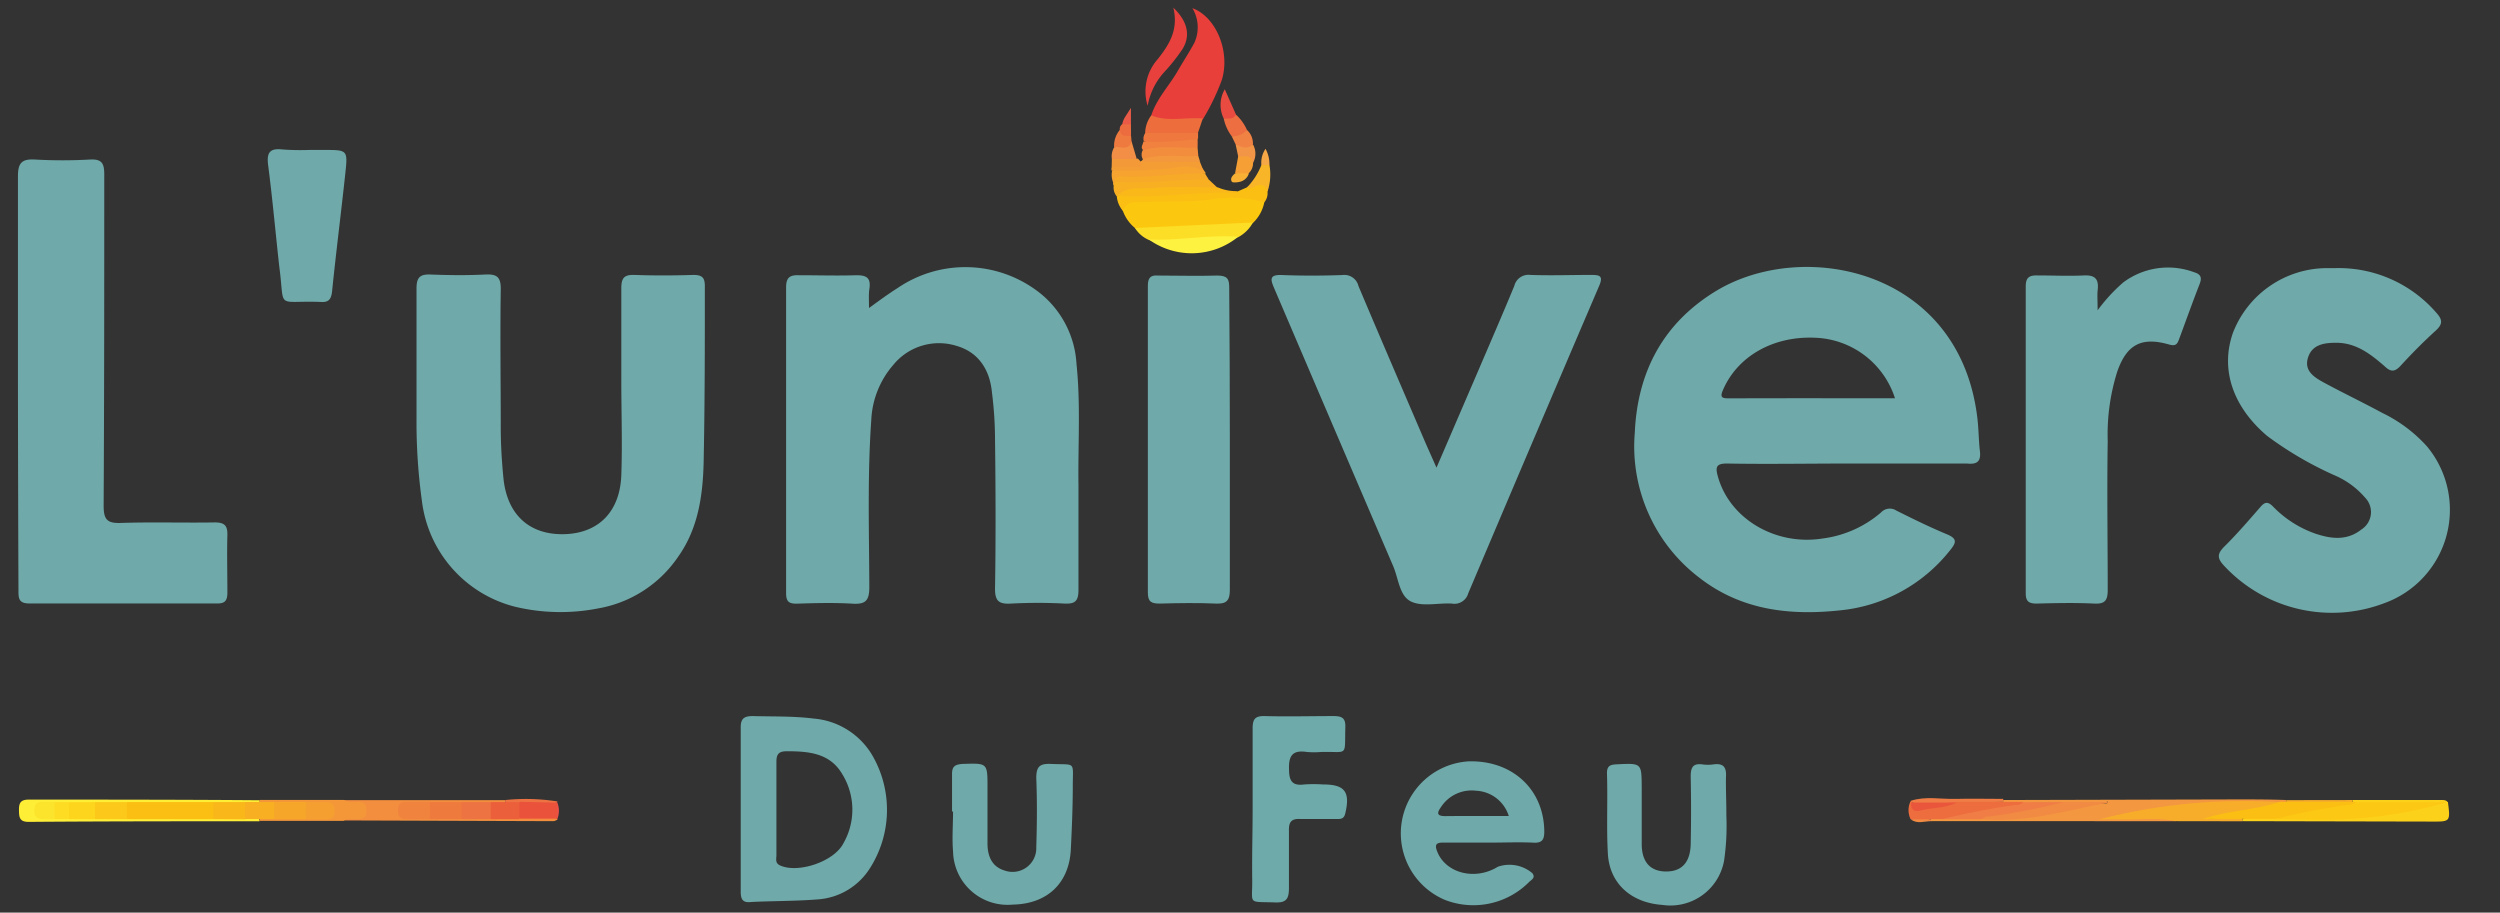 <svg id="Calque_1" data-name="Calque 1" xmlns="http://www.w3.org/2000/svg" viewBox="0 0 242.43 88.5"><rect x="0" y="0" width="242.43" height="88.5" fill="#333333" stroke="none"/><defs><style>.cls-1{fill:#6fa9a9;}.cls-2{fill:#6faaaa;}.cls-3{fill:#e83f3a;}.cls-4{fill:#fcc80f;}.cls-5{fill:#f39740;}.cls-6{fill:#f7ad29;}.cls-7{fill:#f28e3e;}.cls-8{fill:#feee36;}.cls-9{fill:#fdde26;}.cls-10{fill:#fcd11a;}.cls-11{fill:#fbbf14;}.cls-12{fill:#e8413d;}.cls-13{fill:#f49738;}.cls-14{fill:#ed6d3f;}.cls-15{fill:#fef240;}.cls-16{fill:#ed6d3d;}.cls-17{fill:#f8b022;}.cls-18{fill:#fab919;}.cls-19{fill:#f6a32f;}.cls-20{fill:#f7a928;}.cls-21{fill:#f49d35;}.cls-22{fill:#f28d3e;}.cls-23{fill:#ef783f;}.cls-24{fill:#f0813e;}.cls-25{fill:#f9b528;}.cls-26{fill:#f3983c;}.cls-27{fill:#ed6e41;}.cls-28{fill:#f28e45;}.cls-29{fill:#ea4b41;}.cls-30{fill:#ef7d45;}.cls-31{fill:#f59f35;}.cls-32{fill:#f49937;}.cls-33{fill:#f08243;}.cls-34{fill:#ef7a40;}.cls-35{fill:#f39546;}.cls-36{fill:#ee7343;}.cls-37{fill:#f7af34;}.cls-38{fill:#ed6c3f;}.cls-39{fill:#f6a846;}.cls-40{fill:#eb5a46;}.cls-41{fill:#f18a43;}.cls-42{fill:#ea5147;}.cls-43{fill:#fbbe13;}.cls-44{fill:#ea523b;}.cls-45{fill:#f0833e;}.cls-46{fill:#ef7a3d;}.cls-47{fill:#eb5f3b;}.cls-48{fill:#fbbf13;}.cls-49{fill:#fcc91a;}.cls-50{fill:#f9b71a;}.cls-51{fill:#f8af22;}.cls-52{fill:#fdd51c;}.cls-53{fill:#fde42c;}.cls-54{fill:#fddc23;}.cls-55{fill:#fcc813;}.cls-56{fill:#f6a729;}.cls-57{fill:#f59f31;}.cls-58{fill:#ea563b;}</style></defs><path class="cls-1" d="M84.27,29.87c1-.73,1.87-1.37,2.76-1.93a11.66,11.66,0,0,1,13.93.57,9.49,9.49,0,0,1,3.43,6.78c.41,3.9.14,7.81.19,11.72,0,3.4,0,6.8,0,10.2,0,1.06-.31,1.37-1.35,1.32a49.53,49.53,0,0,0-5.17,0c-1.19.07-1.59-.23-1.57-1.51.08-4.79.06-9.59,0-14.38a36.85,36.85,0,0,0-.3-4.59C96,36,95,34.21,92.82,33.56a5.71,5.71,0,0,0-6.2,1.83,8.73,8.73,0,0,0-2.13,5.34c-.38,5.4-.21,10.8-.19,16.19,0,1.29-.33,1.7-1.62,1.62-1.81-.11-3.63-.06-5.45,0-.8,0-1-.27-1-1.05q0-14.8,0-29.61c0-.94.33-1.22,1.22-1.19,1.87,0,3.74.06,5.6,0,.95,0,1.39.23,1.27,1.24C84.22,28.48,84.27,29.08,84.27,29.87Z"/><path class="cls-1" d="M60.25,36.9c0-3,0-6,0-8.94,0-1,.27-1.33,1.27-1.3,1.91.07,3.82.06,5.73,0,.89,0,1.11.31,1.1,1.14,0,5.73,0,11.46-.12,17.19-.09,3.16-.55,6.3-2.47,9A11.82,11.82,0,0,1,58,59a19,19,0,0,1-8-.15,12.08,12.08,0,0,1-9.08-10.23,55.72,55.72,0,0,1-.53-8.07c0-4.19,0-8.38,0-12.57,0-1.05.31-1.4,1.35-1.36,1.77.07,3.55.09,5.32,0,1.14-.06,1.52.26,1.5,1.45-.07,4.48,0,9,0,13.42,0,1.63.1,3.26.26,4.88.35,3.53,2.51,5.5,5.86,5.43s5.44-2.17,5.57-5.72c.11-3.07,0-6.14,0-9.22Z"/><path class="cls-1" d="M226.46,26a12.52,12.52,0,0,1,9.78,4.31c.59.65.68,1.07,0,1.71-1.21,1.1-2.36,2.26-3.46,3.46-.6.65-1,.56-1.58,0-1.34-1.16-2.74-2.25-4.68-2.24-1.19,0-2.34.19-2.72,1.48s.68,1.91,1.63,2.42c1.85,1,3.74,1.9,5.58,2.9a14,14,0,0,1,4.34,3.25,9.62,9.62,0,0,1-4.11,15.19,14.27,14.27,0,0,1-15.53-3.58c-.71-.74-.74-1.18,0-1.91,1.22-1.21,2.35-2.52,3.48-3.82.43-.5.72-.56,1.22-.06a10.56,10.56,0,0,0,4.21,2.67c1.51.49,3,.65,4.38-.44a2,2,0,0,0,.36-3.07,8.14,8.14,0,0,0-3-2.19,34.42,34.42,0,0,1-6.5-3.8c-3.34-2.83-4.57-6.45-3.33-10A9.81,9.81,0,0,1,225.62,26Z"/><path class="cls-1" d="M1.74,36.94c0-6.61,0-13.23,0-19.85,0-1.32.4-1.69,1.66-1.62a47.21,47.21,0,0,0,5.32,0c1.13-.06,1.39.34,1.39,1.42,0,10.72,0,21.43-.06,32.15,0,1.37.36,1.72,1.7,1.67,3-.1,6.06,0,9.09-.05.93,0,1.23.31,1.21,1.21-.05,1.86,0,3.73,0,5.59,0,.77-.22,1.07-1,1.06-6.07,0-12.13,0-18.2,0-1.08,0-1.06-.55-1.06-1.31Q1.75,47.08,1.74,36.94Z"/><path class="cls-1" d="M139.3,45.35l4-9.29c1.19-2.78,2.4-5.56,3.55-8.35a1.41,1.41,0,0,1,1.55-1.05c2,.07,3.92,0,5.87,0,.83,0,1.24.06.8,1.07q-6.37,14.88-12.69,29.8a1.39,1.39,0,0,1-1.59,1c-1.34-.08-2.91.34-4-.22s-1.18-2.22-1.69-3.41q-5.78-13.47-11.54-26.95c-.37-.86-.48-1.33.76-1.28,2,.08,3.92.07,5.87,0a1.4,1.4,0,0,1,1.54,1.06c2.15,5.1,4.35,10.19,6.53,15.28Z"/><path class="cls-1" d="M203.41,30.09a16.57,16.57,0,0,1,2.47-2.69,7.25,7.25,0,0,1,6.89-1c.6.18.79.47.54,1.12-.69,1.77-1.33,3.57-2,5.37-.19.54-.38.69-1,.51-2.65-.75-4.08,0-5,2.65a20.3,20.3,0,0,0-.92,6.74c-.08,4.8,0,9.59,0,14.39,0,1-.22,1.41-1.31,1.35-1.86-.09-3.73-.05-5.59,0-.78,0-1.05-.24-1.05-1q0-14.88,0-29.75c0-.92.38-1.09,1.17-1.07,1.49,0,3,.07,4.47,0,1.06-.05,1.45.33,1.34,1.37C203.36,28.6,203.41,29.18,203.41,30.09Z"/><path class="cls-1" d="M119.26,42.69c0,4.84,0,9.68,0,14.52,0,1-.3,1.37-1.34,1.32-1.81-.08-3.63-.05-5.45,0-.8,0-1.16-.15-1.16-1.06q0-14.88,0-29.75c0-.79.26-1.06,1-1,1.91,0,3.82.06,5.73,0,1,0,1.17.34,1.16,1.22C119.24,32.82,119.26,37.75,119.26,42.69Z"/><path class="cls-2" d="M121.47,78.47c0-2.61,0-5.22,0-7.82,0-.9.22-1.23,1.16-1.21,2.24.06,4.47,0,6.71,0,.83,0,1.15.22,1.12,1.09-.08,2.92.31,2.32-2.33,2.39a8.18,8.18,0,0,1-1.4,0c-1.32-.2-1.78.29-1.73,1.66,0,1.12.28,1.65,1.48,1.49a13.81,13.81,0,0,1,1.82,0c2.12,0,2.65.72,2.15,2.82-.15.62-.56.52-1,.53-1.11,0-2.23,0-3.35,0-.86-.05-1.13.28-1.11,1.12,0,1.86,0,3.72,0,5.58,0,1-.22,1.43-1.31,1.39-2.75-.09-2.22.25-2.25-2.18S121.47,80.75,121.47,78.47Z"/><path class="cls-1" d="M92.32,78.71c0-1.21,0-2.42,0-3.63,0-.73.24-.94,1-1,2.44-.08,2.44-.11,2.44,2.26,0,1.82,0,3.64,0,5.45,0,1.15.37,2.25,1.67,2.63a2.3,2.3,0,0,0,3.06-2.27c.07-2.24.09-4.47,0-6.7,0-1.16.37-1.41,1.43-1.37,2.46.11,2.11-.32,2.11,2.18,0,2-.09,4.09-.19,6.13-.17,3.27-2.3,5.27-5.62,5.33a5.29,5.29,0,0,1-5.8-5.14c-.11-1.29,0-2.6,0-3.9Z"/><path class="cls-1" d="M167.41,79.12a23.47,23.47,0,0,1-.22,4.33,5.29,5.29,0,0,1-6,4.3c-3-.21-5.1-2.06-5.27-4.94-.15-2.61,0-5.22-.09-7.83,0-.7.3-.83.92-.86,2.45-.12,2.44-.15,2.45,2.27,0,1.82,0,3.64,0,5.45s.89,2.67,2.37,2.67,2.33-.84,2.38-2.63q.07-3.28,0-6.57c0-.9.22-1.32,1.17-1.18a3.94,3.94,0,0,0,1,0c1-.15,1.32.26,1.25,1.24C167.35,76.53,167.41,77.7,167.41,79.12Z"/><path class="cls-1" d="M30,14.54h1.4c2.3,0,2.33,0,2.09,2.24-.41,3.84-.9,7.66-1.29,11.5-.09.78-.36,1.06-1.12,1-4.44-.16-3.42.84-4-3.45C26.72,22.6,26.43,19.31,26,16c-.14-1.12.1-1.65,1.35-1.51A23.59,23.59,0,0,0,30,14.54Z"/><path class="cls-3" d="M111.64,11.19c.51-1.58,1.65-2.78,2.48-4.16.57-1,1.17-1.9,1.7-2.88a3.62,3.62,0,0,0-.19-3.36c2.35.87,3.7,4.3,2.84,7a22,22,0,0,1-1.81,3.75c-1.48.77-3,.46-4.56.28A.49.49,0,0,1,111.64,11.19Z"/><path class="cls-4" d="M110.06,22.11a3.82,3.82,0,0,1-1.18-1.68.47.47,0,0,1,.15-.72,2,2,0,0,1,1.29-.46c3.62.09,7.22-.39,10.84-.34.54,0,1.28-.15,1.44.71a3.74,3.74,0,0,1-1.1,2,7.66,7.66,0,0,1-3.23.66c-2.25.14-4.52-.09-6.77.25A2,2,0,0,1,110.06,22.11Z"/><path class="cls-5" d="M194.26,77.58l22.66-.06c1.59,0,3.17,0,4.75.06a.31.31,0,0,1-.19.39,1.68,1.68,0,0,1-.7.17,79.14,79.14,0,0,0-16.54,1.25,27.61,27.61,0,0,1,5.21-.35c.57,0,1.25-.15,1.55.59H187.26a.31.31,0,0,1,.18-.38,2.75,2.75,0,0,1,1.17-.19c1.22,0,2.44,0,3.66,0,3.7.38,7.24-.81,10.87-1.07.39,0,.79-.08,1.18-.09.18-.09-.08-.29,0-.13s0,.09-.1.1a33.77,33.77,0,0,1-4.14.31c-1.24,0-2.48,0-3.72,0a6,6,0,0,1-1.93-.2A.33.33,0,0,1,194.26,77.58Z"/><path class="cls-6" d="M211,79.63c-1.84-.4-3.7-.09-5.55-.18-.55,0-1.1,0-1.86,0a56,56,0,0,1,17.53-1.66.39.39,0,0,1-.23.45,30.22,30.22,0,0,1-6.79,1.08c.91.16,2.07-.46,3.19-.06a.33.33,0,0,1,.19.38Z"/><path class="cls-7" d="M33.33,77.59H49a.29.29,0,0,1-.16.38,3.52,3.52,0,0,1-1.4.19c-.89,0-1.77,0-2.66,0s-1.91,0-2.87,0a20.79,20.79,0,0,0-2.09,0c-.28,0-.61.09-.56.47s.3.33.53.36c.7.08,1.4,0,2.1,0,1,0,1.95,0,2.92,0s1.84,0,2.77,0,1.82,0,2.74,0a15.48,15.48,0,0,1,3.4.15.65.65,0,0,1,.34.33,1,1,0,0,1-.36.16l-20.32-.07c.19-.67.82-.41,1.24-.58.21-.09.44-.15.44-.43s-.23-.35-.44-.44C34.14,78,33.52,78.27,33.33,77.59Z"/><path class="cls-8" d="M25.16,79.64c-7.47,0-14.93,0-22.39.06-.92,0-.92-.5-.93-1.16s.16-1,.93-1c7.46,0,14.92,0,22.39.06A.29.29,0,0,1,25,78a3.51,3.51,0,0,1-1.43.21c-1,0-2,0-3,0-2.73.06-5.45.06-8.18,0-1,0-2.07,0-3.1,0-.82,0-1.65,0-2.47,0-.45,0-.9,0-1.35,0-.55.16-1.54-.4-1.55.5,0,.69,1,.32,1.52.41s.9,0,1.35,0c.82,0,1.65,0,2.47,0,1,0,2.07,0,3.1,0,2.73-.05,5.46-.06,8.19,0,1,0,2,0,3,0a3.47,3.47,0,0,1,1.43.2A.3.3,0,0,1,25.16,79.64Z"/><path class="cls-9" d="M110.06,22.11l11.44-.53A3.52,3.52,0,0,1,120.07,23c-2.87.53-5.75,1.06-8.66.27A3,3,0,0,1,110.06,22.11Z"/><path class="cls-10" d="M217.48,79.63c0-.06,0-.12,0-.18.92-.7,2-.34,3-.43a62.27,62.27,0,0,0,15.65-1.18,6.24,6.24,0,0,1,1-.07h.25c.24,1.9.24,1.91-1.57,1.9Z"/><path class="cls-11" d="M122.6,19.62a12.25,12.25,0,0,0-5.48-.22c-2.09.21-4.16.11-6.24.21-.76,0-1.61-.13-2,.82a2.41,2.41,0,0,1-.58-1.38l.19-.18a1.1,1.1,0,0,1,.52-.17c3.32.16,6.62-.73,9.94-.09a2.06,2.06,0,0,0,1.1-.06l.82-.36a4.47,4.47,0,0,1,1.12-.5c.61-.05,1.17,0,.92.89A1.36,1.36,0,0,1,122.6,19.62Z"/><path class="cls-12" d="M113.78.74c1.4,1.35,1.68,2.71.9,4A18.06,18.06,0,0,1,112.89,7a6.55,6.55,0,0,0-1.6,3.26,4.72,4.72,0,0,1,1-4.55C113.34,4.36,114.31,2.93,113.78.74Z"/><path class="cls-13" d="M25.16,77.77v-.2l8.17,0a2,2,0,0,0,1.33.17c.66,0,.88.28.87.91s-.32.77-.87.78-.92-.13-1.33.17l-8.17,0v-.2a1.82,1.82,0,0,1,1.42-.39c1,0,1.93,0,2.89,0a15.42,15.42,0,0,0,1.92,0c.22,0,.47-.1.48-.39s-.23-.38-.46-.41a13.64,13.64,0,0,0-1.92,0c-1,0-1.93,0-2.9,0A1.81,1.81,0,0,1,25.16,77.77Z"/><path class="cls-14" d="M194.25,77.76l1.95,0c0,.66-.61.57-1,.67a60.36,60.36,0,0,1-6.81,1l-1.12,0a3.2,3.2,0,0,1-2,0,2,2,0,0,1,0-1.73l.18.1a1,1,0,0,0,1.12.3c1.17-.25,2.37-.31,3.55-.49A27.07,27.07,0,0,1,194.25,77.76Z"/><path class="cls-15" d="M111.41,23.23c2.89.12,5.76-.48,8.66-.27A7.15,7.15,0,0,1,111.41,23.23Z"/><path class="cls-16" d="M111.64,11.19c1.64.66,3.35.15,5,.3l-.48,1.42a6.94,6.94,0,0,1-5.11,0A2.9,2.9,0,0,1,111.64,11.19Z"/><path class="cls-17" d="M108.3,19.05A1.33,1.33,0,0,1,108,18a.32.32,0,0,1,.1-.46,3.21,3.21,0,0,1,1.62-.24,32.33,32.33,0,0,0,5.11-.23,3,3,0,0,1,2.4.35l.87.82c-.47.45-1.06.28-1.6.28-2.47,0-4.93.2-7.39.29a1.3,1.3,0,0,0-.78.25Z"/><path class="cls-18" d="M108.35,19c1-1,2.27-.67,3.39-.76,2.12-.18,4.25-.05,6.38-.06a4.41,4.41,0,0,0,1.93.35c-.16.07-.33.21-.5.2C115.81,18.58,112.09,19.26,108.35,19Z"/><path class="cls-19" d="M108.07,17.65l0,.31a2,2,0,0,1-.22-1.43,1,1,0,0,1,.73-.34c2.26,0,4.5-.27,6.75-.32a1.43,1.43,0,0,1,1.42.66l.19.28a28.68,28.68,0,0,1-6.54.57C109.59,17.39,108.77,17.14,108.07,17.65Z"/><path class="cls-20" d="M108.07,17.65c0-.52.37-.58.77-.55,2.69.18,5.36-.36,8-.29l.36.57C114.19,17.43,111.14,17.81,108.07,17.65Z"/><path class="cls-21" d="M116.7,16.53a4.52,4.52,0,0,0-3-.23,41.93,41.93,0,0,1-5.92.23v-.28c.73-.61,1.63-.29,2.44-.44.33-.05.55-.32.86-.4,1.77,0,3.56-.49,5.28.28Z"/><path class="cls-22" d="M116.13,14.29l.07.83c-.66.51-1.43.26-2.15.28-1.06,0-2.12,0-3.19.09a.88.88,0,0,1,0-1A6.38,6.38,0,0,1,116.13,14.29Z"/><path class="cls-23" d="M111.07,12.89l5.11,0,0,.55a7.4,7.4,0,0,1-5.26.27A.92.92,0,0,1,111.07,12.89Z"/><path class="cls-24" d="M110.88,13.73a29,29,0,0,0,5.26-.27v.83c-1.75.11-3.53-.25-5.26.28-.21-.15-.18-.35-.09-.55Z"/><path class="cls-25" d="M122.91,18.58c-.45-1.38-1.4-.07-2-.39A6.63,6.63,0,0,0,122.32,16a.51.51,0,0,1,.78,0A5.18,5.18,0,0,1,122.91,18.58Z"/><path class="cls-26" d="M110.88,15.41c1.75-.55,3.55-.15,5.32-.29l.18.57h-5.49c-.08-.06-.11-.13-.09-.19S110.86,15.41,110.88,15.41Z"/><path class="cls-27" d="M119.44,13.21a4.27,4.27,0,0,1-.77-1.71,1.41,1.41,0,0,1,1.19-.38,4.43,4.43,0,0,1,1.06,1.48C120.72,13.53,120.14,13.52,119.44,13.21Z"/><path class="cls-28" d="M107.82,15.42a1.71,1.71,0,0,1,.22-1.13,4.06,4.06,0,0,1,1.69-.58l.51,1.72A2,2,0,0,1,107.82,15.42Z"/><path class="cls-29" d="M119.86,11.12c-.29.49-.76.36-1.19.38a3,3,0,0,1,.1-2.84Z"/><path class="cls-10" d="M228.12,77.58l8.64,0c.23,0,.47,0,.61.23l-.08,0a41.87,41.87,0,0,1-8.45.33,1.46,1.46,0,0,1-.49-.15A.4.4,0,0,1,228.12,77.58Z"/><path class="cls-30" d="M194.25,77.76l-4.49,0c-1.48.08-2.95.7-4.43,0l-.06-.1c1.45-.48,2.93-.15,4.39-.19s3.07,0,4.6,0C194.26,77.64,194.25,77.7,194.25,77.76Z"/><path class="cls-31" d="M121.51,15.78a1.33,1.33,0,0,1-.4,1,1,1,0,0,1-1.34,0l.31-1.67C120.82,14.77,121.53,14.46,121.51,15.78Z"/><path class="cls-32" d="M107.82,15.42h2.42l.08-.06c.26.23.45.48.29.85l-2.81,0Z"/><path class="cls-33" d="M119.44,13.21a1.82,1.82,0,0,0,1.48-.61A1.78,1.78,0,0,1,121.5,14c-.54.83-.81.84-1.68,0Z"/><path class="cls-34" d="M109.73,13.71c-.28,1-1.11.42-1.69.58a2.38,2.38,0,0,1,.55-1.69,2.54,2.54,0,0,1,1.09.57Z"/><path class="cls-6" d="M228.12,77.58v.19a10.61,10.61,0,0,1-6.43,0,1.1,1.1,0,0,0,0-.18Z"/><path class="cls-35" d="M119.82,14c.56.26,1.13.53,1.68,0a1.83,1.83,0,0,1,0,1.81c-.16-.93-.9-.56-1.43-.64Z"/><path class="cls-36" d="M49,77.76a1.09,1.09,0,0,0,0-.18,19.55,19.55,0,0,1,5.07.14l-.16.19c-1.13.48-2.31.2-3.48.25A1.78,1.78,0,0,1,49,77.76Z"/><path class="cls-37" d="M119.77,16.81h1.34a1.2,1.2,0,0,1-.87.82c-.25.06-.69.1-.78,0C119.24,17.3,119.55,17,119.77,16.81Z"/><path class="cls-38" d="M109.68,13.17c-.45,0-1,.16-1.09-.57a.57.57,0,0,1,.24-.56.62.62,0,0,1,.84,0Z"/><path class="cls-39" d="M123.1,16h-.78a2.37,2.37,0,0,1,.4-1.57A3.08,3.08,0,0,1,123.1,16Z"/><path class="cls-40" d="M109.67,12.06l-.84,0c.06-.53.41-.89.84-1.6Z"/><path class="cls-41" d="M185.29,79.45h2c0,.06,0,.12,0,.18C186.6,79.63,185.91,79.94,185.29,79.45Z"/><path class="cls-42" d="M54,77.72a2.16,2.16,0,0,1,0,1.81.24.24,0,0,0,0-.14,1.19,1.19,0,0,1,0-1.56Z"/><path class="cls-1" d="M192,43.78c-.12-1-.12-2-.23-3.06-1.62-14.65-16.93-17.65-25.4-12.48-5.1,3.11-7.58,7.84-7.84,13.7A16,16,0,0,0,164.76,56c4.06,3.17,8.76,3.71,13.65,3.19a15.5,15.5,0,0,0,10.74-5.89c.58-.71.62-1.08-.33-1.48-1.68-.7-3.31-1.5-4.93-2.31a1.16,1.16,0,0,0-1.49.19,10.78,10.78,0,0,1-5.66,2.52c-4.55.72-9-1.89-10.15-6-.26-.91-.19-1.29.93-1.27,3.87.07,7.74,0,11.61,0s7.74,0,11.61,0C191.72,45.05,192.1,44.76,192,43.78Zm-24.42-5.15c-.7,0-.76-.2-.5-.81,1.4-3.26,4.85-5.24,8.9-5.07a8.45,8.45,0,0,1,7.78,5.87C178.28,38.62,172.92,38.61,167.57,38.63Z"/><path class="cls-1" d="M84.52,73.13a7.3,7.3,0,0,0-5.62-3.45C77,69.44,75,69.49,73,69.44c-.92,0-1.19.29-1.17,1.21,0,2.6,0,5.21,0,7.82s0,5.3,0,8c0,.78.23,1.09,1,1,2.18-.11,4.37-.08,6.55-.26a6.49,6.49,0,0,0,4.89-2.88A10.52,10.52,0,0,0,84.52,73.13Zm-2.74,8.66c-.92,1.78-4.43,2.94-6.16,2.12-.47-.22-.33-.62-.33-1,0-1.48,0-3,0-4.46s0-3.07,0-4.6c0-.73.25-1,1-1,2.12,0,4.18.17,5.38,2.21A6.56,6.56,0,0,1,81.78,81.79Z"/><path class="cls-1" d="M149.75,80.52c-.08-4-3.12-6.81-7.35-6.69a7,7,0,0,0-2.27,13.44,7.62,7.62,0,0,0,8.12-1.71c.2-.23.71-.41.34-.89a3.43,3.43,0,0,0-3.34-.62c-2.18,1.35-5,.65-5.86-1.42-.25-.62-.23-.94.57-.92,1.49,0,3,0,4.47,0s2.8-.06,4.19,0C149.6,81.79,149.77,81.38,149.75,80.52Zm-9.61-1.38c-1,0-.68-.48-.37-.93a3.55,3.55,0,0,1,3.38-1.53,3.49,3.49,0,0,1,3.16,2.45C144.12,79.13,142.13,79.12,140.14,79.14Z"/><path class="cls-43" d="M221.69,77.76h6.71c-.09.73-.72.59-1.17.71a59.62,59.62,0,0,1-6.66.94l-3.08,0h-3.87c2.46-.82,5.06-.85,7.5-1.67Z"/><path class="cls-41" d="M200.12,77.78h4.46c-4.07.81-8.08,2-12.29,1.66.09-.76.76-.56,1.19-.66A59.41,59.41,0,0,1,200.12,77.78Z"/><path class="cls-30" d="M200.12,77.78A62.78,62.78,0,0,1,193,79.16c-.28,0-.56,0-.75.28h-3.92a68.26,68.26,0,0,1,7.09-1.38c.27,0,.55,0,.74-.27Z"/><path class="cls-44" d="M54,77.83v1.56l-3.59,0a1.18,1.18,0,0,1,0-1.64Z"/><path class="cls-45" d="M41.69,79.43c-.73,0-1.47,0-2.21,0s-.89-.27-.88-.91.34-.78.88-.77c.74,0,1.48,0,2.21,0A1.22,1.22,0,0,1,41.69,79.43Z"/><path class="cls-46" d="M41.69,79.43V77.78h3.07a1.2,1.2,0,0,1,0,1.65Z"/><path class="cls-47" d="M50.37,77.79v1.64H47.58a1.18,1.18,0,0,1,0-1.65l1.38,0Z"/><path class="cls-36" d="M47.58,77.78v1.65H44.76V77.78Z"/><path class="cls-48" d="M20.68,79.43H12.3a1.2,1.2,0,0,1,0-1.65h8.38A1.18,1.18,0,0,1,20.68,79.43Z"/><path class="cls-49" d="M12.3,77.78v1.65H9.21a1.22,1.22,0,0,1,0-1.65Z"/><path class="cls-50" d="M20.68,79.43V77.78h3.08a1.2,1.2,0,0,1,0,1.67Z"/><path class="cls-51" d="M23.76,79.44V77.77h2.81a1.22,1.22,0,0,1,0,1.65H23.76Z"/><path class="cls-52" d="M9.21,77.78v1.65H6.7a1.18,1.18,0,0,1,0-1.64Z"/><path class="cls-53" d="M5.3,79.43H4.48c-.65,0-1.19,0-1.15-.9s.6-.76,1.15-.77H5.3A1.22,1.22,0,0,1,5.3,79.43Z"/><path class="cls-54" d="M5.3,79.43V77.78H6.7v1.64Z"/><path class="cls-55" d="M220.57,79.43a68.08,68.08,0,0,1,7.08-1.38c.27,0,.56,0,.75-.27l8.89,0a39.79,39.79,0,0,1-8.78,1.59C225.88,79.59,223.22,79.44,220.57,79.43Z"/><path class="cls-56" d="M26.57,79.43V77.78h3.08a1.22,1.22,0,0,1,0,1.65Z"/><path class="cls-57" d="M29.65,79.43V77.78c.64,0,1.28,0,1.92,0s.9.27.88.91-.34.78-.88.76Z"/><path class="cls-58" d="M185.33,77.82l4.43,0c-1.14.58-2.42.47-3.61.8C185.6,78.73,185.24,78.46,185.33,77.82Z"/></svg>